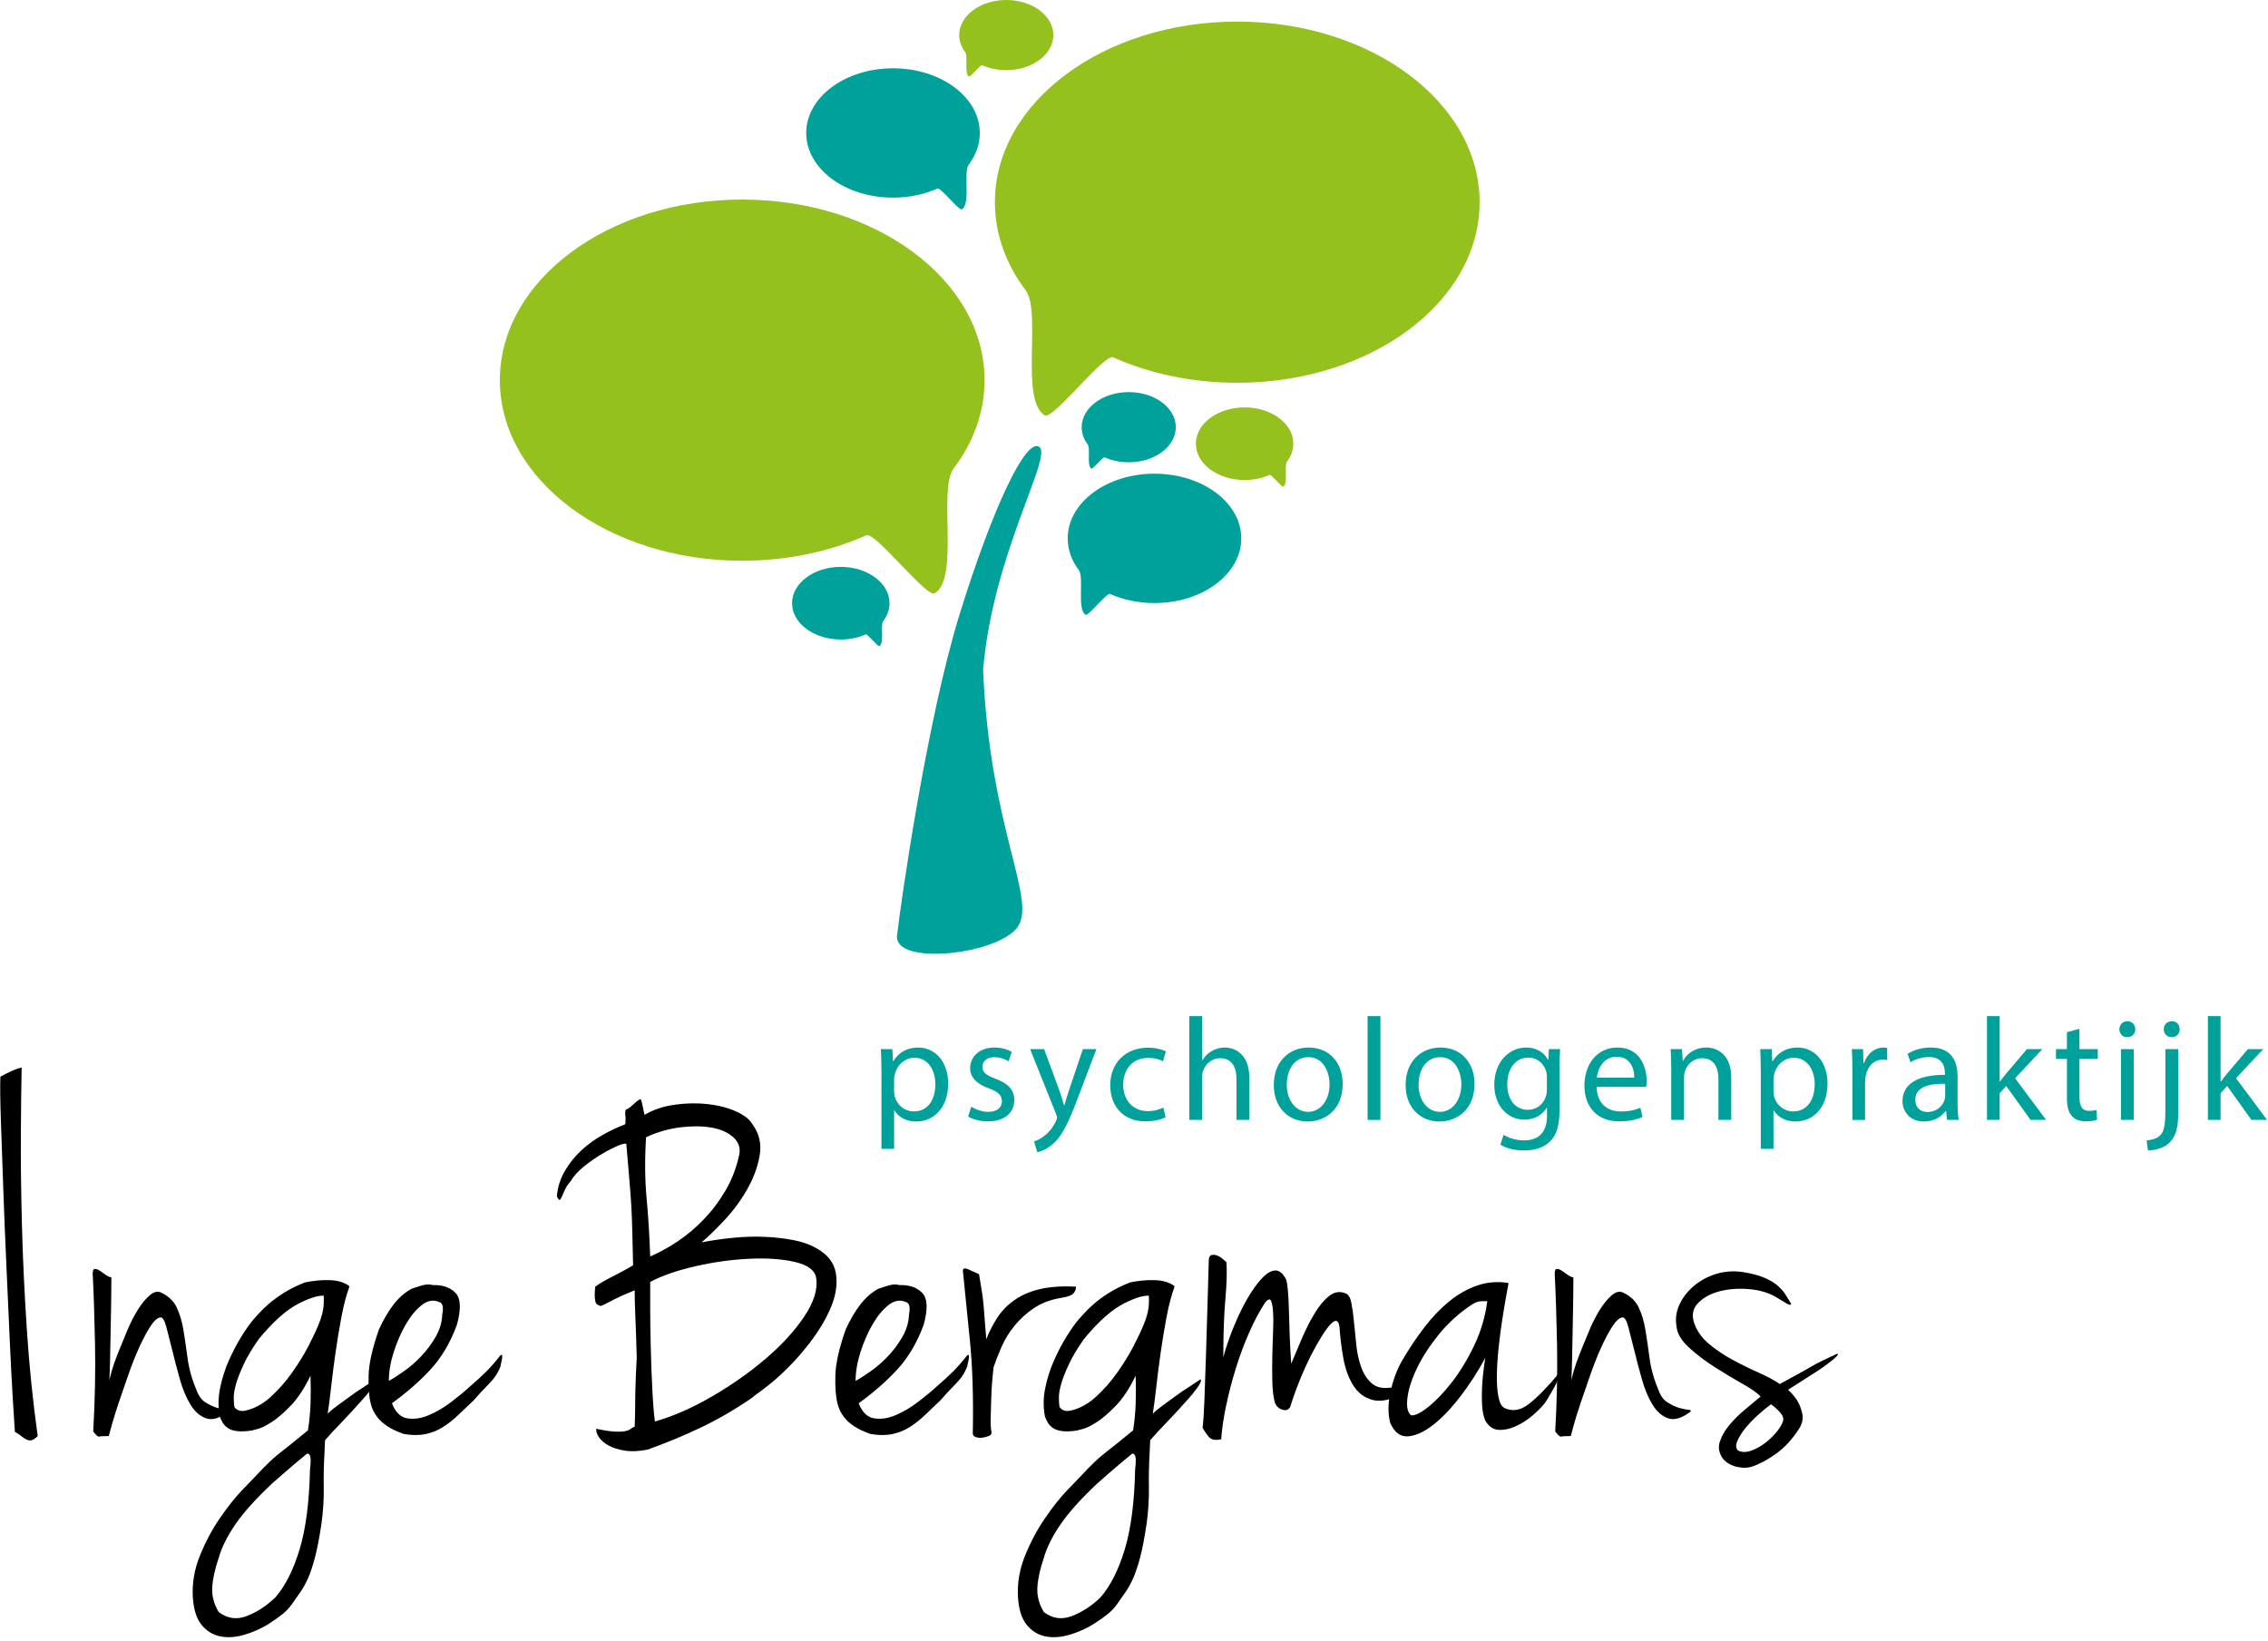 <?xml version="1.0" encoding="UTF-8" standalone="no"?><!DOCTYPE svg PUBLIC "-//W3C//DTD SVG 1.1//EN" "http://www.w3.org/Graphics/SVG/1.1/DTD/svg11.dtd"><svg width="100%" height="100%" viewBox="0 0 1584 1146" version="1.1" xmlns="http://www.w3.org/2000/svg" xmlns:xlink="http://www.w3.org/1999/xlink" xml:space="preserve" xmlns:serif="http://www.serif.com/" style="fill-rule:evenodd;clip-rule:evenodd;stroke-linejoin:round;stroke-miterlimit:2;"><g id="logo_inge_bergmans"><path d="M624.464,762.097c0,1.323 0.196,2.557 0.41,3.675c1.621,6.233 7.019,10.517 13.423,10.517c9.468,-0 14.954,-7.763 14.954,-19.093c0,-9.908 -5.193,-18.386 -14.652,-18.386c-6.101,0 -11.792,4.391 -13.538,11.134c-0.294,1.127 -0.597,2.45 -0.597,3.675l0,8.478Zm-8.853,-13.173c-0,-6.331 -0.196,-11.437 -0.401,-16.141l8.034,0l0.41,8.478l0.196,-0c3.669,-6.019 9.459,-9.596 17.502,-9.596c11.899,0 20.85,10.105 20.85,25.12c0,17.769 -10.786,26.559 -22.382,26.559c-6.511,0 -12.203,-2.861 -15.16,-7.771l-0.196,0l0,26.872l-8.853,0l-0,-53.521Z" style="fill:#00a19a;fill-rule:nonzero;"/><path d="M678.365,773.026c2.645,1.735 7.33,3.577 11.801,3.577c6.511,0 9.566,-3.273 9.566,-7.359c0,-4.284 -2.538,-6.636 -9.165,-9.086c-8.844,-3.166 -13.013,-8.066 -13.013,-14.004c0,-7.95 6.404,-14.496 16.994,-14.496c4.979,0 9.352,1.431 12.105,3.068l-2.254,6.537c-1.924,-1.226 -5.477,-2.853 -10.056,-2.853c-5.299,-0 -8.238,3.058 -8.238,6.734c-0,4.086 2.939,5.928 9.361,8.379c8.532,3.264 12.915,7.556 12.915,14.907c-0,8.683 -6.716,14.809 -18.411,14.809c-5.388,-0 -10.376,-1.324 -13.832,-3.372l2.227,-6.841Z" style="fill:#00a19a;fill-rule:nonzero;"/><path d="M729.223,732.786l10.778,29.206c1.122,3.282 2.342,7.163 3.162,10.114l0.195,0c0.918,-2.951 1.933,-6.743 3.153,-10.311l9.78,-29.009l9.45,-0l-13.431,35.233c-6.395,16.964 -10.777,25.639 -16.879,30.95c-4.373,3.882 -8.755,5.411 -10.991,5.822l-2.235,-7.556c2.235,-0.716 5.184,-2.147 7.829,-4.391c2.449,-1.941 5.504,-5.41 7.526,-10.007c0.41,-0.921 0.713,-1.636 0.713,-2.146c-0,-0.519 -0.205,-1.225 -0.606,-2.352l-18.205,-45.553l9.761,-0Z" style="fill:#00a19a;fill-rule:nonzero;"/><path d="M814.061,780.379c-2.342,1.225 -7.517,2.861 -14.143,2.861c-14.848,0 -24.521,-10.114 -24.521,-25.226c0,-15.221 10.377,-26.247 26.462,-26.247c5.282,0 9.967,1.315 12.407,2.549l-2.039,6.948c-2.138,-1.225 -5.487,-2.343 -10.368,-2.343c-11.294,0 -17.395,8.371 -17.395,18.681c0,11.438 7.322,18.484 17.083,18.484c5.086,0 8.453,-1.323 10.991,-2.45l1.523,6.743Z" style="fill:#00a19a;fill-rule:nonzero;"/><path d="M830.641,709.702l8.951,-0l-0,30.842l0.205,0c1.425,-2.557 3.66,-4.802 6.404,-6.331c2.645,-1.529 5.798,-2.557 9.156,-2.557c6.609,-0 17.19,4.086 17.19,21.149l0,29.412l-8.951,-0l-0,-28.402c-0,-7.95 -2.948,-14.701 -11.392,-14.701c-5.798,-0 -10.376,4.086 -12.006,8.996c-0.508,1.225 -0.606,2.557 -0.606,4.292l-0,29.815l-8.951,-0l-0,-72.515Z" style="fill:#00a19a;fill-rule:nonzero;"/><path d="M898.683,757.604c0,10.829 6.208,18.994 14.955,18.994c8.541,-0 14.945,-8.066 14.945,-19.2c0,-8.37 -4.168,-18.994 -14.732,-18.994c-10.59,0 -15.168,9.801 -15.168,19.2m39.065,-0.51c0,18.279 -12.621,26.247 -24.52,26.247c-13.325,-0 -23.594,-9.801 -23.594,-25.433c-0,-16.552 10.777,-26.246 24.404,-26.246c14.144,-0 23.71,10.319 23.71,25.432" style="fill:#00a19a;fill-rule:nonzero;"/><rect x="955.146" y="709.708" width="8.951" height="72.515" style="fill:#00a19a;"/><path d="M990.737,757.604c-0,10.829 6.208,18.994 14.954,18.994c8.542,-0 14.946,-8.066 14.946,-19.2c-0,-8.37 -4.169,-18.994 -14.732,-18.994c-10.59,0 -15.168,9.801 -15.168,19.2m39.065,-0.51c-0,18.279 -12.621,26.247 -24.521,26.247c-13.324,-0 -23.594,-9.801 -23.594,-25.433c0,-16.552 10.778,-26.246 24.405,-26.246c14.144,-0 23.71,10.319 23.71,25.432" style="fill:#00a19a;fill-rule:nonzero;"/><path d="M1080.35,752.291c0,-1.529 -0.115,-2.861 -0.516,-4.086c-1.621,-5.205 -5.994,-9.497 -12.505,-9.497c-8.551,-0 -14.652,7.252 -14.652,18.689c-0,9.703 4.881,17.769 14.545,17.769c5.495,0 10.483,-3.469 12.416,-9.184c0.508,-1.529 0.712,-3.264 0.712,-4.793l0,-8.898Zm9.255,-19.503c-0.205,3.577 -0.41,7.556 -0.41,13.583l-0,28.706c-0,11.33 -2.236,18.278 -7.019,22.571c-4.774,4.489 -11.694,5.92 -17.893,5.92c-5.915,-0 -12.425,-1.431 -16.389,-4.087l2.236,-6.841c3.26,2.039 8.354,3.881 14.455,3.881c9.148,0 15.863,-4.802 15.863,-17.259l0,-5.518l-0.213,0c-2.744,4.597 -8.034,8.272 -15.65,8.272c-12.211,0 -20.966,-10.418 -20.966,-24.109c-0,-16.749 10.884,-26.246 22.187,-26.246c8.541,-0 13.208,4.498 15.355,8.576l0.196,-0l0.41,-7.449l7.838,-0Z" style="fill:#00a19a;fill-rule:nonzero;"/><path d="M1141.38,752.699c0.098,-5.714 -2.342,-14.603 -12.407,-14.603c-9.058,-0 -13.022,8.37 -13.734,14.603l26.141,0Zm-26.239,6.43c0.196,12.153 7.927,17.169 16.878,17.169c6.413,0 10.287,-1.135 13.628,-2.548l1.532,6.421c-3.154,1.439 -8.542,3.076 -16.38,3.076c-15.151,-0 -24.218,-10.016 -24.218,-24.932c0,-14.907 8.756,-26.658 23.105,-26.658c16.076,0 20.352,14.201 20.352,23.287c-0,1.842 -0.214,3.273 -0.321,4.185l-34.576,-0Z" style="fill:#00a19a;fill-rule:nonzero;"/><path d="M1167.21,746.163c0,-5.106 -0.116,-9.291 -0.409,-13.378l7.927,-0l0.516,8.173l0.205,0c2.44,-4.703 8.141,-9.3 16.273,-9.3c6.813,0 17.395,4.087 17.395,21.042l-0,29.519l-8.952,0l0,-28.5c0,-7.967 -2.948,-14.603 -11.391,-14.603c-5.897,0 -10.475,4.185 -12.007,9.193c-0.401,1.118 -0.605,2.656 -0.605,4.185l-0,29.725l-8.952,0l0,-36.056Z" style="fill:#00a19a;fill-rule:nonzero;"/><path d="M1238.62,762.097c-0,1.323 0.195,2.557 0.409,3.675c1.621,6.233 7.019,10.517 13.423,10.517c9.468,-0 14.954,-7.763 14.954,-19.093c0,-9.908 -5.192,-18.386 -14.651,-18.386c-6.102,0 -11.793,4.391 -13.539,11.134c-0.294,1.127 -0.596,2.45 -0.596,3.675l-0,8.478Zm-8.854,-13.173c0,-6.331 -0.196,-11.437 -0.401,-16.141l8.034,0l0.41,8.478l0.196,-0c3.67,-6.019 9.459,-9.596 17.502,-9.596c11.899,0 20.851,10.105 20.851,25.12c-0,17.769 -10.786,26.559 -22.383,26.559c-6.511,0 -12.202,-2.861 -15.16,-7.771l-0.195,0l-0,26.872l-8.854,0l0,-53.521Z" style="fill:#00a19a;fill-rule:nonzero;"/><path d="M1293.74,748.207c0,-5.821 -0.116,-10.82 -0.41,-15.417l7.838,0l0.303,9.694l0.401,0c2.245,-6.635 7.633,-10.82 13.636,-10.82c1.016,-0 1.728,0.098 2.539,0.304l-0,8.477c-0.918,-0.206 -1.826,-0.304 -3.046,-0.304c-6.306,0 -10.786,4.802 -12.007,11.536c-0.205,1.225 -0.409,2.656 -0.409,4.185l-0,26.363l-8.845,-0l0,-34.018Z" style="fill:#00a19a;fill-rule:nonzero;"/><path d="M1358.54,756.992c-9.762,-0.205 -20.851,1.53 -20.851,11.134c-0,5.821 3.865,8.576 8.443,8.576c6.413,-0 10.475,-4.087 11.9,-8.272c0.312,-0.921 0.508,-1.941 0.508,-2.862l-0,-8.576Zm1.327,25.227l-0.722,-6.233l-0.303,0c-2.743,3.881 -8.033,7.351 -15.052,7.351c-9.967,0 -15.053,-7.047 -15.053,-14.192c0,-11.947 10.573,-18.484 29.607,-18.386l-0,-1.019c-0,-4.087 -1.131,-11.437 -11.187,-11.437c-4.587,-0 -9.37,1.43 -12.826,3.675l-2.031,-5.92c4.062,-2.665 9.967,-4.4 16.166,-4.4c15.053,0 18.731,10.32 18.731,20.228l0,18.484c0,4.293 0.187,8.478 0.802,11.849l-8.132,0Z" style="fill:#00a19a;fill-rule:nonzero;"/><path d="M1396.58,755.46l0.196,-0c1.22,-1.735 2.957,-3.881 4.382,-5.616l14.438,-17.054l10.795,0l-19.034,20.318l21.671,29.108l-10.884,-0l-16.986,-23.689l-4.578,5.106l0,18.583l-8.853,-0l-0,-72.515l8.853,-0l0,45.759Z" style="fill:#00a19a;fill-rule:nonzero;"/><path d="M1452.31,718.587l0,14.201l12.826,-0l0,6.841l-12.826,-0l0,26.657c0,6.135 1.728,9.605 6.725,9.605c2.325,-0 4.053,-0.304 5.175,-0.617l0.41,6.742c-1.719,0.716 -4.472,1.225 -7.927,1.225c-4.178,0 -7.536,-1.323 -9.673,-3.782c-2.539,-2.656 -3.456,-7.038 -3.456,-12.86l0,-26.97l-7.633,-0l-0,-6.841l7.633,-0l0,-11.849l8.746,-2.352Z" style="fill:#00a19a;fill-rule:nonzero;"/><path d="M1481.31,732.78l8.951,-0l0,49.434l-8.951,-0l0,-49.434Zm9.967,-13.888c0.107,3.067 -2.129,5.517 -5.692,5.517c-3.153,0 -5.388,-2.45 -5.388,-5.517c-0,-3.166 2.333,-5.616 5.593,-5.616c3.358,-0 5.487,2.45 5.487,5.616" style="fill:#00a19a;fill-rule:nonzero;"/><path d="M1522.3,718.895c0.098,2.96 -2.031,5.518 -5.594,5.518c-3.357,0 -5.495,-2.558 -5.495,-5.518c-0,-3.165 2.342,-5.615 5.7,-5.615c3.26,-0 5.389,2.45 5.389,5.615m-23.087,77.622c4.053,-0.304 7.625,-1.431 9.762,-3.774c2.441,-2.862 3.358,-6.743 3.358,-18.592l0,-41.368l8.951,0l0,44.847c0,9.595 -1.531,15.828 -5.905,20.317c-3.963,3.989 -10.474,5.616 -15.257,5.616l-0.909,-7.046Z" style="fill:#00a19a;fill-rule:nonzero;"/><path d="M1550.88,755.46l0.205,-0c1.22,-1.735 2.948,-3.881 4.373,-5.616l14.456,-17.054l10.777,0l-19.034,20.318l21.679,29.108l-10.884,-0l-16.994,-23.689l-4.578,5.106l-0,18.583l-8.853,-0l-0,-72.515l8.853,-0l-0,45.759Z" style="fill:#00a19a;fill-rule:nonzero;"/><path d="M687.639,265.52c0,22.418 -7.855,43.469 -21.608,61.712c-11.008,14.603 4.294,76.941 -13.288,87.216c-5.576,3.246 -41.542,-43.29 -47.643,-40.572c-25.366,11.294 -55.026,17.787 -86.725,17.787c-93.486,-0 -169.265,-56.472 -169.265,-126.143c-0,-69.663 75.779,-126.144 169.265,-126.144c93.476,0 169.264,56.481 169.264,126.144" style="fill:#95c11f;fill-rule:nonzero;"/><path d="M694.843,141.218c0,22.418 7.847,43.469 21.599,61.712c11.018,14.603 -4.293,76.941 13.298,87.216c5.576,3.246 41.541,-43.29 47.642,-40.572c25.367,11.295 55.027,17.787 86.726,17.787c93.486,-0 169.265,-56.472 169.265,-126.143c-0,-69.663 -75.779,-126.144 -169.265,-126.144c-93.477,0 -169.265,56.481 -169.265,126.144" style="fill:#95c11f;fill-rule:nonzero;"/><path d="M745.701,376.037c-0,8.03 2.814,15.568 7.74,22.097c3.937,5.24 -1.541,27.551 4.765,31.227c1.986,1.171 14.866,-15.498 17.048,-14.523c9.094,4.042 19.71,6.376 31.058,6.376c33.48,0 60.619,-20.228 60.619,-45.177c0,-24.941 -27.139,-45.178 -60.619,-45.178c-33.472,-0 -60.611,20.237 -60.611,45.178" style="fill:#00a19a;fill-rule:nonzero;"/><path d="M669.925,24.503c-0,4.355 1.523,8.441 4.195,11.982c2.137,2.835 -0.829,14.952 2.583,16.938c1.077,0.635 8.06,-8.406 9.254,-7.87c4.925,2.191 10.679,3.452 16.843,3.452c18.161,0 32.866,-10.972 32.866,-24.502c-0,-13.539 -14.705,-24.503 -32.866,-24.503c-18.152,0 -32.875,10.964 -32.875,24.503" style="fill:#95c11f;fill-rule:nonzero;"/><path d="M755.457,298.381c0,4.355 1.524,8.441 4.196,11.983c2.137,2.834 -0.829,14.951 2.583,16.937c1.077,0.635 8.06,-8.406 9.254,-7.87c4.925,2.191 10.679,3.452 16.842,3.452c18.161,0 32.867,-10.972 32.867,-24.502c-0,-13.539 -14.706,-24.503 -32.867,-24.503c-18.152,0 -32.875,10.964 -32.875,24.503" style="fill:#00a19a;fill-rule:nonzero;"/><path d="M684.306,92.876c-0,8.031 -2.815,15.569 -7.74,22.097c-3.937,5.24 1.54,27.552 -4.766,31.227c-1.986,1.172 -14.865,-15.497 -17.047,-14.522c-9.094,4.042 -19.711,6.376 -31.058,6.376c-33.49,-0 -60.62,-20.228 -60.62,-45.178c0,-24.95 27.13,-45.177 60.62,-45.177c33.472,-0 60.611,20.227 60.611,45.177" style="fill:#00a19a;fill-rule:nonzero;"/><path d="M621.244,421.313c-0,4.507 -1.586,8.736 -4.347,12.403c-2.209,2.942 0.864,15.479 -2.672,17.536c-1.122,0.653 -8.354,-8.701 -9.575,-8.155c-5.103,2.271 -11.062,3.577 -17.439,3.577c-18.794,-0 -34.024,-11.349 -34.024,-25.361c-0,-14.004 15.23,-25.361 34.024,-25.361c18.793,-0 34.033,11.357 34.033,25.361" style="fill:#00a19a;fill-rule:nonzero;"/><path d="M903.273,309.906c-0,4.507 -1.577,8.737 -4.347,12.403c-2.209,2.942 0.873,15.48 -2.672,17.536c-1.122,0.653 -8.354,-8.71 -9.575,-8.155c-5.103,2.271 -11.062,3.577 -17.439,3.577c-18.793,-0 -34.024,-11.348 -34.024,-25.361c0,-14.013 15.231,-25.361 34.024,-25.361c18.793,-0 34.033,11.348 34.033,25.361" style="fill:#95c11f;fill-rule:nonzero;"/><path d="M725.917,312.212c9.245,6.966 -32.367,74.268 -39.297,155.51c4.623,113.722 39.297,162.468 23.114,181.033c-16.184,18.564 -85.532,25.531 -83.226,4.641c2.316,-20.89 20.807,-150.86 43.929,-225.137c23.113,-74.268 46.235,-123.013 55.48,-116.047" style="fill:#00a19a;fill-rule:nonzero;"/><path d="M26.342,1003.05c-1.692,1.699 -3.144,2.665 -4.347,2.906c-1.211,0.242 -2.413,0.054 -3.616,-0.536c-1.211,-0.617 -2.485,-1.458 -3.803,-2.558c-1.336,-1.082 -2.717,-1.994 -4.177,-2.718c-0.241,-3.399 -0.722,-10.973 -1.443,-22.732c-0.722,-11.76 -1.452,-25.755 -2.173,-42.003c-0.722,-16.24 -1.506,-33.642 -2.343,-52.189c-0.855,-18.547 -1.585,-36.423 -2.173,-53.655c-0.615,-17.196 -1.158,-32.774 -1.639,-46.725c-0.481,-13.932 -0.606,-24.171 -0.365,-30.717c-0.481,0.241 -0.303,0.107 0.543,-0.376c0.846,-0.483 1.995,-1.091 3.438,-1.815c1.461,-0.724 3.144,-1.511 5.077,-2.37c1.933,-0.832 3.866,-1.511 5.798,-1.985c-0.24,11.151 -0.427,26.3 -0.543,45.455c-0.125,19.155 0.116,40.429 0.721,63.814c0.597,23.411 1.755,47.958 3.447,73.65c1.684,25.701 4.222,50.552 7.598,74.554" style="fill-rule:nonzero;"/><path d="M77.778,892.127c-0,6.788 -0.063,13.584 -0.187,20.362c-0.116,6.797 -0.241,13.343 -0.357,19.647c-0.124,6.305 -0.24,12.242 -0.365,17.823c-0.116,5.571 -0.303,10.534 -0.534,14.898c-0,-0.966 0.534,-3.327 1.63,-7.092c1.078,-3.747 2.583,-8.057 4.516,-12.904c1.932,-4.855 4.043,-9.997 6.341,-15.461c2.289,-5.446 4.765,-10.302 7.428,-14.541c2.655,-4.248 5.371,-7.583 8.15,-10.006c2.77,-2.424 5.371,-3.157 7.794,-2.182c5.308,2.423 9.04,5.946 11.222,10.543c2.173,4.623 3.741,9.89 4.712,15.828c0.962,5.938 1.924,12.546 2.903,19.808c0.953,7.288 3.136,14.925 6.52,22.919c1.443,3.64 3.554,6.314 6.333,7.995c2.77,1.708 5.424,2.924 7.972,3.649c2.529,0.715 4.587,1.144 6.154,1.269c1.568,0.117 2.111,0.546 1.63,1.27c-6.039,4.615 -11.222,6.18 -15.569,4.722c-4.355,-1.449 -8.034,-4.659 -11.053,-9.631c-3.029,-4.972 -5.496,-10.91 -7.429,-17.823c-1.941,-6.903 -3.687,-13.574 -5.246,-19.995c-1.576,-6.421 -2.975,-11.876 -4.168,-16.374c-1.211,-4.48 -2.539,-6.725 -3.981,-6.725c-2.183,0.242 -4.543,2.316 -7.072,6.189c-2.53,3.881 -5.131,8.727 -7.785,14.54c-2.654,5.822 -5.193,12.198 -7.606,19.101c-2.423,6.904 -4.65,13.396 -6.698,19.45c-2.058,6.063 -3.679,11.268 -4.899,15.641c-1.211,4.364 -1.933,7.029 -2.164,7.994c-3.625,0 -5.861,0.126 -6.707,0.367c-0.855,0.241 -2.227,-0.957 -4.16,-3.631c1.212,-21.336 1.63,-41.52 1.265,-60.558c-0.365,-19.039 -0.908,-35.583 -1.63,-49.631c0,-2.191 0.535,-3.282 1.63,-3.282c1.087,-0 2.289,0.492 3.625,1.448c1.318,0.984 2.708,1.95 4.16,2.916c1.451,0.965 2.663,1.457 3.625,1.457" style="fill-rule:nonzero;"/><path d="M216.508,1026.32c0.722,-5.58 0.588,-8.97 -0.356,-10.186c-0.499,-0.724 -1.087,-0.966 -1.817,-0.724c-6.52,5.33 -11.837,9.828 -15.943,13.458c-4.106,3.631 -6.876,6.054 -8.319,7.271c-11.597,10.91 -20.236,20.55 -25.901,28.911c-5.683,8.37 -9.486,16.052 -11.419,23.089c-2.654,7.763 -4.159,14.604 -4.524,20.559c-0.357,5.938 1.14,11.688 4.524,17.268c6.039,4.606 12.621,5.518 19.738,2.728c7.134,-2.781 13.716,-7.083 19.746,-12.904c7.01,-8.013 12.675,-19.227 17.03,-33.642c4.346,-14.433 6.751,-33.043 7.241,-55.828m45.648,-62.911c0.463,0.483 0.4,1.333 -0.188,2.549c-0.605,1.216 -1.442,2.53 -2.538,3.997c-1.087,1.449 -2.173,2.844 -3.26,4.176c-1.086,1.333 -1.87,2.254 -2.351,2.737c-5.799,6.546 -10.991,12.179 -15.569,16.901c-4.596,4.74 -8.346,8.79 -11.241,12.189c0,0.232 -0.062,1.627 -0.178,4.176c-0.125,2.548 -0.178,3.952 -0.178,4.185c-0.49,8.245 -0.677,16.553 -0.543,24.914c0.116,8.37 -0.428,16.785 -1.639,25.271c-1.443,9.694 -2.948,17.519 -4.525,23.465c-1.567,5.929 -3.206,10.785 -4.881,14.541c-1.701,3.756 -3.447,6.913 -5.264,9.461c-1.808,2.54 -3.794,5.384 -5.967,8.549c-1.933,2.656 -4.106,4.963 -6.52,6.904c-2.423,1.94 -5.682,4.239 -9.789,6.912c-5.548,3.39 -11.338,5.929 -17.377,7.637c-6.038,1.699 -11.596,1.995 -16.664,0.904c-5.068,-1.082 -9.361,-3.81 -12.862,-8.174c-3.5,-4.373 -5.495,-10.919 -5.976,-19.638c-0.481,-9.702 1.211,-19.28 5.068,-28.732c3.865,-9.461 8.452,-18.064 13.77,-25.817c5.308,-7.762 10.501,-14.308 15.569,-19.647c5.077,-5.338 8.568,-8.969 10.51,-10.91c3.135,-3.398 5.967,-6.304 8.515,-8.728c2.529,-2.432 5.121,-4.676 7.793,-6.724c2.654,-2.066 5.478,-4.311 8.506,-6.734c3.011,-2.423 6.564,-5.321 10.688,-8.728c0.953,-5.813 1.559,-11.938 1.799,-18.368c0.232,-6.412 0.232,-13.02 0,-19.816c-4.346,8.978 -8.995,16.007 -13.939,21.095c-4.961,5.097 -9.414,8.907 -13.395,11.455c-4,2.54 -7.251,4.123 -9.789,4.722c-2.53,0.617 -3.554,0.912 -3.082,0.912c-4.596,0.733 -8.274,0.912 -11.044,0.546c-2.788,-0.358 -4.952,-1.082 -6.52,-2.182c-1.577,-1.082 -2.788,-2.361 -3.625,-3.819c-0.846,-1.457 -1.505,-2.915 -1.986,-4.364c-1.212,-6.295 -1.149,-12.779 0.169,-19.45c1.336,-6.671 3.331,-13.029 5.985,-19.092c2.655,-6.063 5.549,-11.643 8.693,-16.732c3.136,-5.097 6.03,-9.21 8.693,-12.367c0.481,-0.483 1.63,-1.762 3.447,-3.81c1.808,-2.065 4.16,-4.372 7.054,-6.921c2.904,-2.54 6.458,-5.142 10.68,-7.816c4.239,-2.665 9.12,-5.088 14.678,-7.279c5.558,-1.207 11.223,-1.753 17.021,-1.637c5.798,0.126 10.51,1.53 14.135,4.195c-1.933,0.724 -4.89,1.627 -8.871,2.727c-3.981,1.082 -6.582,1.878 -7.794,2.352l0,0.733c0,0.733 0.241,1.091 0.731,1.091c-4.106,-0.966 -10.519,0.724 -19.194,5.088c-8.702,4.373 -18.117,12.726 -28.262,25.093c-4.587,6.546 -8.087,12.43 -10.501,17.644c-2.413,5.213 -4.177,9.684 -5.255,13.458c-1.086,3.765 -1.639,6.975 -1.639,9.64c0,2.665 0.134,4.722 0.375,6.18c0.24,0.965 1.077,1.815 2.529,2.539c1.452,0.734 3.26,0.85 5.442,0.367c6.262,-1.458 12.131,-4.668 17.555,-9.64c5.434,-4.963 10.386,-10.597 14.848,-16.91c4.48,-6.305 8.283,-12.493 11.427,-18.538c3.127,-6.072 5.425,-10.919 6.877,-14.559c2.413,-5.571 3.669,-10.722 3.803,-15.461c0.116,-4.713 -0.072,-7.083 -0.552,-7.083l1.451,0c0.241,0 0.303,0.063 0.178,0.179c-0.115,0.125 -0.899,0.304 -2.351,0.546c0.481,-0.483 0.962,-0.778 1.452,-0.913c0.472,-0.116 0.962,-0.295 1.443,-0.536c-0.25,-0.242 -0.178,-0.546 0.178,-0.912c0.374,-0.358 0.784,-0.555 1.274,-0.555c-0,-0.474 0.605,-0.957 1.808,-1.448l2.182,-0.725l1.078,-0.724c0.961,-0.492 1.576,-0.85 1.817,-1.091c0.24,-0.242 0.543,-0.367 0.899,-0.367c0.365,0 1.033,0.179 2.004,0.537c0.953,0.366 2.654,0.921 5.068,1.645c-2.173,5.822 -4.052,12.913 -5.611,21.274c-1.577,8.362 -2.966,16.795 -4.177,25.272c-1.212,8.504 -2.227,16.553 -3.064,24.19c-0.864,7.628 -1.639,13.637 -2.361,18.001c1.924,-1.941 4.774,-4.23 8.506,-6.913c3.741,-2.665 7.437,-5.329 11.054,-7.994c4.346,-2.907 8.933,-5.947 13.77,-9.095" style="fill-rule:nonzero;"/><path d="M271.566,964.495c3.136,-1.699 6.814,-4.06 11.045,-7.092c4.222,-3.031 8.203,-6.546 11.953,-10.534c3.741,-4.015 7.001,-8.433 9.779,-13.28c2.779,-4.855 4.294,-9.944 4.525,-15.282c0.73,-3.631 0.606,-6.18 -0.365,-7.637c-0.49,-0.725 -0.953,-1.091 -1.434,-1.091c-4.106,-1.941 -8.221,-1.333 -12.318,1.824c-4.106,3.157 -7.856,7.637 -11.232,13.449c-3.384,5.822 -6.217,12.314 -8.515,19.459c-2.289,7.154 -3.438,13.879 -3.438,20.184m15.944,-64.378c0.721,-0.232 2.761,-0.894 6.154,-1.985c3.376,-1.1 6.164,-1.279 8.328,-0.554c7.01,-0.233 12.372,1.583 16.112,5.455c3.75,3.881 4.053,11.392 0.918,22.553c-4.596,12.367 -10.688,22.669 -18.304,30.914c-7.597,8.236 -16.602,16.114 -26.978,23.635c2.413,6.305 6.039,9.819 10.866,10.543c4.836,0.725 9.895,-0.053 15.222,-2.369c5.308,-2.29 10.492,-5.384 15.56,-9.265c5.077,-3.881 9.174,-7.279 12.318,-10.185c5.077,-4.364 9.112,-8.049 12.14,-11.098c3.01,-3.023 6.217,-6.716 9.601,-11.08c0.722,-0.492 1.141,-0.429 1.265,0.188c0.116,0.599 0.054,1.511 -0.187,2.727c-0.24,1.208 -0.605,2.898 -1.078,5.08c-0.721,1.699 -1.442,3.219 -2.173,4.543c-0.739,1.341 -1.763,2.79 -3.082,4.364c-1.336,1.582 -3.081,3.46 -5.255,5.642c-2.173,2.173 -4.827,5.089 -7.971,8.719c-3.625,3.398 -7.126,6.734 -10.501,9.998c-3.385,3.282 -6.948,6.143 -10.68,8.558c-3.749,2.432 -7.864,4.131 -12.318,5.097c-4.48,0.975 -9.601,0.975 -15.399,0c-4.837,-1.699 -8.702,-3.523 -11.579,-5.464c-2.913,-1.94 -5.148,-3.934 -6.716,-6c-1.577,-2.057 -2.708,-3.935 -3.438,-5.643c-0.721,-1.681 -1.211,-3.148 -1.443,-4.355c-1.211,-4.856 -1.692,-11.402 -1.443,-19.638c0.232,-8.236 2.645,-18.913 7.241,-32.005c3.127,-6.778 6.511,-12.546 10.136,-17.268c3.616,-4.739 7.847,-8.433 12.684,-11.107" style="fill-rule:nonzero;"/><path d="M457.379,992.863c12.799,-3.64 26.079,-9.461 39.849,-17.465c13.761,-7.994 26.248,-16.776 37.48,-26.362c11.231,-9.578 20.227,-19.397 26.987,-29.457c6.77,-10.06 9.54,-19.092 8.337,-27.096c-0.971,-5.33 -5.985,-9.023 -15.034,-11.089c-9.059,-2.056 -19.738,-2.79 -32.056,-2.173c-12.318,0.6 -24.814,2.361 -37.489,5.259c-12.674,2.915 -23.131,6.546 -31.343,10.918l0,17.635c0,8.37 0.125,17.527 0.374,27.463c0.232,9.953 0.597,19.763 1.087,29.456c0.472,9.703 1.087,17.331 1.808,22.911m-6.154,-198.569c-0.98,15.274 -0.856,29.466 0.356,42.549c1.211,13.092 2.048,26.675 2.529,40.733c6.28,-2.665 12.692,-6.188 19.212,-10.543c6.52,-4.355 12.675,-9.578 18.473,-15.641c5.789,-6.063 10.857,-12.85 15.204,-20.371c4.355,-7.503 7.49,-15.873 9.423,-25.092c0.722,-4.597 -0.792,-8.541 -4.524,-11.805c-3.75,-3.281 -8.765,-5.463 -15.035,-6.545c-6.279,-1.1 -13.476,-1.154 -21.555,-0.197c-8.096,0.983 -16.121,3.273 -24.083,6.912m118.807,77.46c7.963,4.373 12.55,10.258 13.761,17.644c1.212,7.396 0.054,15.274 -3.438,23.635c-3.509,8.37 -8.639,16.91 -15.4,25.638c-6.769,8.737 -14.126,16.607 -22.097,23.635c-0.962,0.975 -2.298,2.129 -3.982,3.461c-1.683,1.342 -3.393,2.665 -5.059,4.006c-1.701,1.324 -3.331,2.549 -4.907,3.631c-1.568,1.082 -2.717,1.994 -3.438,2.728c-11.597,8.003 -23.301,14.853 -35.138,20.549c-11.828,5.697 -24.502,10.973 -38.032,15.82c-6.03,1.207 -11.347,1.448 -15.934,0.724c-4.596,-0.724 -8.399,-1.94 -11.41,-3.631c-3.019,-1.699 -5.255,-3.639 -6.698,-5.821c-1.46,-2.182 -2.057,-4.123 -1.817,-5.822c5.799,1.225 10.208,1.887 13.218,2.003c3.02,0.126 5.38,0 7.081,-0.357c1.675,-0.367 2.886,-0.85 3.616,-1.467c0.722,-0.599 1.684,-1.144 2.904,-1.627c0.231,-5.581 0.356,-10.544 0.356,-14.917c0,-4.363 0.054,-8.361 0.178,-12c0.116,-3.631 0.241,-7.145 0.357,-10.553c0.124,-3.389 0.311,-6.903 0.552,-10.534c-0.241,-10.185 -0.552,-19.28 -0.909,-27.283c-0.365,-8.004 -0.534,-14.666 -0.534,-19.996c-6.52,2.665 -11.303,4.793 -14.322,6.358c-3.02,1.583 -5.246,2.728 -6.698,3.47c-1.443,0.715 -2.361,1.082 -2.717,1.082c-0.365,-0 -1.033,-0.242 -1.995,-0.724c-0.971,-0.492 -1.567,-1.404 -1.808,-2.728c-0.24,-1.341 -0.365,-2.736 -0.365,-4.194c-0,-1.681 0.125,-3.631 0.365,-5.813c1.692,-1.207 3.26,-2.244 4.712,-3.094c1.443,-0.849 3.073,-1.752 4.89,-2.718c1.808,-0.975 4.043,-2.129 6.697,-3.461c2.655,-1.332 6.03,-3.21 10.136,-5.643c-0.24,-8.486 -0.418,-16.007 -0.534,-22.544c-0.134,-6.546 -0.365,-12.913 -0.721,-19.092c-0.366,-6.179 -0.856,-12.672 -1.452,-19.459c-0.615,-6.778 -1.265,-14.541 -1.986,-23.277c-0,-0.957 -1.702,-0.778 -5.077,0.554c-3.385,1.333 -7.242,3.264 -11.588,5.813c-4.356,2.548 -8.649,5.517 -12.862,8.915c-4.239,3.399 -7.303,6.788 -9.236,10.177c-1.933,2.191 -3.313,4.239 -4.168,6.179c-0.846,1.941 -1.568,3.586 -2.165,4.919c-0.614,1.332 -1.095,2.056 -1.46,2.182c-0.365,0.125 -1.025,-0.662 -1.987,-2.37c0.481,-6.305 2.298,-12.171 5.434,-17.635c3.135,-5.455 7,-10.302 11.596,-14.558c4.578,-4.23 9.593,-7.861 15.026,-10.892c5.424,-3.041 10.688,-5.518 15.765,-7.458c0.232,-2.665 0.232,-4.74 0,-6.18c-0.249,-1.457 -0.134,-2.79 0.356,-4.006c1.203,-0.241 3.02,-1.511 5.433,-3.827c2.405,-2.289 4.098,-3.452 5.06,-3.452c0.48,1.458 0.846,2.862 1.095,4.185c0.241,1.341 0.481,2.495 0.73,3.461c0.232,1.216 0.472,2.298 0.722,3.273c6.279,-3.64 13.396,-6.01 21.358,-7.092c7.981,-1.1 15.641,-1.216 23.007,-0.375c7.374,0.858 13.894,2.548 19.568,5.097c5.665,2.549 9.468,5.527 11.401,8.916c4.836,6.546 6.519,13.879 5.076,21.998c-1.451,8.129 -4.408,16.052 -8.88,23.814c-4.462,7.762 -9.77,14.925 -15.943,21.471c-6.154,6.546 -11.409,11.634 -15.756,15.256c7.491,-1.448 15.097,-2.539 22.828,-3.264c7.731,-0.724 15.151,-0.912 22.276,-0.545c7.117,0.357 13.699,1.144 19.738,2.361c6.029,1.216 11.106,3.031 15.221,5.454" style="fill-rule:nonzero;"/><path d="M597.554,964.495c3.135,-1.699 6.814,-4.06 11.045,-7.092c4.221,-3.031 8.203,-6.546 11.953,-10.534c3.74,-4.015 7,-8.433 9.779,-13.28c2.779,-4.855 4.293,-9.944 4.525,-15.282c0.73,-3.631 0.606,-6.18 -0.365,-7.637c-0.49,-0.725 -0.953,-1.091 -1.443,-1.091c-4.097,-1.941 -8.212,-1.333 -12.309,1.824c-4.106,3.157 -7.856,7.637 -11.232,13.449c-3.384,5.822 -6.217,12.314 -8.515,19.459c-2.289,7.154 -3.438,13.879 -3.438,20.184m15.943,-64.378c0.722,-0.232 2.762,-0.894 6.155,-1.985c3.376,-1.1 6.163,-1.279 8.328,-0.554c7.009,-0.233 12.371,1.583 16.112,5.455c3.75,3.881 4.053,11.392 0.918,22.553c-4.596,12.367 -10.689,22.669 -18.304,30.914c-7.597,8.236 -16.602,16.114 -26.979,23.635c2.414,6.305 6.039,9.819 10.867,10.543c4.836,0.725 9.895,-0.053 15.221,-2.369c5.3,-2.29 10.493,-5.384 15.561,-9.265c5.077,-3.881 9.174,-7.279 12.318,-10.185c5.077,-4.364 9.111,-8.049 12.14,-11.098c3.01,-3.023 6.217,-6.716 9.601,-11.08c0.713,-0.492 1.14,-0.429 1.265,0.188c0.116,0.599 0.053,1.511 -0.187,2.727c-0.241,1.208 -0.606,2.898 -1.078,5.08c-0.721,1.699 -1.443,3.219 -2.182,4.543c-0.73,1.341 -1.755,2.79 -3.073,4.364c-1.336,1.582 -3.082,3.46 -5.255,5.642c-2.173,2.173 -4.827,5.089 -7.971,8.719c-3.625,3.398 -7.126,6.734 -10.501,9.998c-3.385,3.282 -6.948,6.143 -10.68,8.558c-3.749,2.432 -7.864,4.131 -12.318,5.097c-4.48,0.975 -9.601,0.975 -15.4,0c-4.836,-1.699 -8.702,-3.523 -11.587,-5.464c-2.904,-1.94 -5.14,-3.934 -6.707,-6c-1.577,-2.057 -2.717,-3.935 -3.438,-5.643c-0.731,-1.681 -1.212,-3.148 -1.443,-4.355c-1.211,-4.856 -1.692,-11.402 -1.443,-19.638c0.232,-8.236 2.636,-18.913 7.241,-32.005c3.126,-6.778 6.511,-12.546 10.136,-17.268c3.616,-4.739 7.847,-8.433 12.683,-11.107" style="fill-rule:nonzero;"/><path d="M672.541,888.128c-0.241,-2.182 0.908,-2.727 3.438,-1.645c2.538,1.091 5.13,2.253 7.784,3.461c0.962,5.589 1.683,9.997 2.173,13.27c0.481,3.282 0.847,6.367 1.087,9.274c0.249,2.915 0.49,6.063 0.73,9.461c0.241,3.398 0.597,7.869 1.087,13.449c2.173,-5.58 4.819,-10.722 7.963,-15.452c3.144,-4.731 7.187,-8.791 12.14,-12.18c4.952,-3.398 10.857,-5.875 17.751,-7.458c6.885,-1.565 15.141,-2.119 24.805,-1.637c0,1.941 -0.668,3.577 -1.986,4.91c-1.336,1.341 -4.409,2.361 -9.236,3.085c-7.01,1.216 -13.102,3.586 -18.295,7.091c-5.193,3.524 -9.664,7.593 -13.405,12.189c-3.749,4.614 -6.76,9.524 -9.058,14.728c-2.289,5.223 -4.159,9.998 -5.611,14.362c-0.249,2.182 -0.543,5.276 -0.909,9.274c-0.356,4.006 -0.605,8.245 -0.721,12.734c-0.125,4.489 -0.249,8.844 -0.356,13.092c-0.134,4.238 0.053,7.583 0.534,9.997c0.241,1.216 -0.303,2.129 -1.63,2.728c-1.327,0.599 -2.832,1.028 -4.524,1.27c-1.684,0.241 -3.26,0.125 -4.712,-0.358c-1.452,-0.492 -2.173,-1.333 -2.173,-2.549c0.481,-24.976 -0.17,-46.483 -1.996,-64.547c-1.799,-18.064 -3.438,-34.241 -4.88,-48.549" style="fill-rule:nonzero;"/><path d="M792.795,1026.32c0.721,-5.58 0.588,-8.97 -0.365,-10.186c-0.49,-0.724 -1.078,-0.966 -1.809,-0.724c-6.519,5.33 -11.837,9.828 -15.943,13.458c-4.106,3.631 -6.876,6.054 -8.319,7.271c-11.596,10.91 -20.236,20.55 -25.901,28.911c-5.682,8.37 -9.485,16.052 -11.418,23.089c-2.654,7.763 -4.16,14.604 -4.525,20.559c-0.365,5.938 1.14,11.688 4.525,17.268c6.039,4.606 12.621,5.518 19.737,2.728c7.135,-2.781 13.717,-7.083 19.747,-12.904c7.009,-8.013 12.674,-19.227 17.03,-33.642c4.346,-14.433 6.751,-33.043 7.241,-55.828m45.638,-62.911c0.472,0.483 0.41,1.333 -0.178,2.549c-0.606,1.216 -1.443,2.53 -2.538,3.997c-1.087,1.449 -2.174,2.844 -3.26,4.176c-1.087,1.333 -1.871,2.254 -2.352,2.737c-5.798,6.546 -10.991,12.179 -15.569,16.901c-4.596,4.74 -8.345,8.79 -11.24,12.189c-0,0.232 -0.062,1.627 -0.178,4.176c-0.125,2.548 -0.178,3.952 -0.178,4.185c-0.49,8.245 -0.677,16.553 -0.544,24.914c0.116,8.37 -0.427,16.785 -1.639,25.271c-1.442,9.694 -2.948,17.519 -4.524,23.465c-1.568,5.929 -3.207,10.785 -4.881,14.541c-1.701,3.756 -3.447,6.913 -5.264,9.461c-1.808,2.54 -3.794,5.384 -5.968,8.549c-1.932,2.656 -4.106,4.963 -6.519,6.904c-2.423,1.94 -5.683,4.239 -9.789,6.912c-5.549,3.39 -11.347,5.929 -17.377,7.637c-6.048,1.699 -11.597,1.995 -16.665,0.904c-5.068,-1.082 -9.361,-3.81 -12.861,-8.174c-3.501,-4.373 -5.496,-10.919 -5.977,-19.638c-0.481,-9.702 1.212,-19.28 5.068,-28.732c3.866,-9.461 8.453,-18.064 13.77,-25.817c5.309,-7.762 10.501,-14.308 15.569,-19.647c5.077,-5.338 8.569,-8.969 10.51,-10.91c3.136,-3.398 5.968,-6.304 8.506,-8.728c2.539,-2.432 5.131,-4.676 7.803,-6.724c2.654,-2.066 5.477,-4.311 8.506,-6.734c3.01,-2.423 6.564,-5.321 10.688,-8.728c0.953,-5.813 1.559,-11.938 1.799,-18.368c0.232,-6.412 0.232,-13.02 0,-19.816c-4.347,8.978 -8.996,16.007 -13.939,21.095c-4.961,5.097 -9.415,8.907 -13.405,11.455c-3.99,2.54 -7.241,4.123 -9.78,4.722c-2.529,0.617 -3.562,0.912 -3.081,0.912c-4.596,0.733 -8.275,0.912 -11.045,0.546c-2.788,-0.358 -4.952,-1.082 -6.519,-2.182c-1.577,-1.082 -2.788,-2.361 -3.626,-3.819c-0.846,-1.457 -1.505,-2.915 -1.986,-4.364c-1.211,-6.295 -1.149,-12.779 0.169,-19.45c1.337,-6.671 3.332,-13.029 5.986,-19.092c2.654,-6.063 5.549,-11.643 8.693,-16.732c3.135,-5.097 6.03,-9.21 8.693,-12.367c0.481,-0.483 1.63,-1.762 3.447,-3.81c1.808,-2.065 4.159,-4.372 7.054,-6.921c2.904,-2.54 6.457,-5.142 10.679,-7.816c4.24,-2.665 9.121,-5.088 14.679,-7.279c5.558,-1.207 11.222,-1.753 17.021,-1.637c5.798,0.126 10.51,1.53 14.135,4.195c-1.933,0.724 -4.89,1.627 -8.872,2.727c-3.981,1.082 -6.582,1.878 -7.793,2.352l0,0.733c0,0.733 0.241,1.091 0.73,1.091c-4.106,-0.966 -10.519,0.724 -19.194,5.088c-8.702,4.373 -18.116,12.726 -28.261,25.093c-4.587,6.546 -8.096,12.43 -10.501,17.644c-2.414,5.213 -4.177,9.684 -5.255,13.458c-1.087,3.765 -1.639,6.975 -1.639,9.64c0,2.665 0.134,4.722 0.374,6.18c0.232,0.965 1.078,1.815 2.53,2.539c1.451,0.734 3.26,0.85 5.442,0.367c6.261,-1.458 12.131,-4.668 17.555,-9.64c5.433,-4.963 10.385,-10.597 14.848,-16.91c4.48,-6.305 8.283,-12.493 11.427,-18.538c3.126,-6.072 5.424,-10.919 6.876,-14.559c2.414,-5.571 3.67,-10.722 3.803,-15.461c0.116,-4.713 -0.071,-7.083 -0.552,-7.083l1.452,0c0.24,0 0.303,0.063 0.178,0.179c-0.116,0.125 -0.9,0.304 -2.351,0.546c0.481,-0.483 0.962,-0.778 1.451,-0.913c0.472,-0.116 0.962,-0.295 1.443,-0.536c-0.249,-0.242 -0.178,-0.546 0.178,-0.912c0.375,-0.358 0.784,-0.555 1.274,-0.555c0,-0.474 0.606,-0.957 1.808,-1.448l2.182,-0.725l1.078,-0.724c0.962,-0.492 1.577,-0.85 1.817,-1.091c0.241,-0.242 0.543,-0.367 0.9,-0.367c0.365,0 1.033,0.179 2.004,0.537c0.953,0.366 2.654,0.921 5.068,1.645c-2.174,5.822 -4.053,12.913 -5.621,21.274c-1.567,8.362 -2.957,16.795 -4.168,25.272c-1.211,8.504 -2.227,16.553 -3.064,24.19c-0.864,7.628 -1.639,13.637 -2.36,18.001c1.924,-1.941 4.765,-4.23 8.506,-6.913c3.741,-2.665 7.437,-5.329 11.044,-7.994c4.356,-2.907 8.943,-5.947 13.77,-9.095" style="fill-rule:nonzero;"/><path d="M844.223,880.485c-0,-2.173 0.596,-3.452 1.808,-3.818c1.202,-0.358 2.485,-0.296 3.803,0.178c1.327,0.492 2.663,1.27 3.99,2.37c1.327,1.082 2.227,1.878 2.717,2.37c0.481,6.304 0.231,14.907 -0.722,25.808c-0.971,10.919 -1.452,24.503 -1.452,40.733c0.962,-3.872 2.405,-8.486 4.347,-13.816c1.924,-5.321 4.168,-10.731 6.707,-16.177c2.52,-5.464 5.299,-10.543 8.319,-15.283c3.019,-4.721 5.985,-8.486 8.88,-11.267c2.894,-2.79 5.673,-4.194 8.337,-4.194c2.654,-0 5.067,2.074 7.241,6.188c0.481,1.216 0.899,3.702 1.265,7.467c0.365,3.747 0.605,8.299 0.721,13.637c0.125,5.33 0.303,11.259 0.543,17.814c0.241,6.546 0.606,13.208 1.096,19.995c2.173,-5.321 4.64,-11.205 7.41,-17.634c2.779,-6.421 5.736,-12.243 8.88,-17.447c3.136,-5.223 6.52,-9.274 10.145,-12.189c3.616,-2.906 7.482,-3.523 11.597,-1.824c1.924,0.724 3.251,2.978 3.972,6.725c0.731,3.764 1.336,8.191 1.826,13.27c0.481,5.106 1.016,10.499 1.621,16.186c0.597,5.697 1.755,10.865 3.447,15.462c1.683,4.605 4.097,8.316 7.241,11.097c3.144,2.782 7.366,3.819 12.675,3.095c2.894,-0 5.014,0.044 6.332,0.178c1.336,0.117 2.289,0.296 2.904,0.546c0.606,0.241 0.855,0.608 0.722,1.082c-0.116,0.492 -0.179,1.216 -0.179,2.182c-8.933,4.605 -16.237,6.126 -21.91,4.552c-5.683,-1.565 -10.145,-4.972 -13.414,-10.186c-3.251,-5.213 -5.54,-11.509 -6.876,-18.913c-1.327,-7.387 -2.227,-14.72 -2.717,-21.999c-0.489,-3.148 -1.514,-4.48 -3.081,-3.997c-1.568,0.492 -3.501,2.307 -5.79,5.455c-2.298,3.156 -4.765,7.091 -7.437,11.822c-2.645,4.721 -5.184,9.756 -7.597,15.086c-2.423,5.339 -4.516,10.489 -6.333,15.452c-1.826,4.973 -3.207,9.032 -4.169,12.189c-1.202,2.173 -3.135,2.79 -5.798,1.815c-2.663,-0.956 -4.337,-2.79 -5.068,-5.454c-0.971,-3.882 -1.505,-8.657 -1.63,-14.371c-0.124,-5.688 -0.124,-11.447 0,-17.268c0.125,-5.822 0.294,-11.455 0.535,-16.901c0.24,-5.464 0.24,-10.132 -0,-14.013c-0.241,-3.872 -0.722,-6.546 -1.443,-7.995c-0.731,-1.467 -2.049,-1.1 -3.982,1.091c-4.115,6.304 -7.918,13.45 -11.409,21.453c-3.509,8.004 -6.582,16.311 -9.237,24.905c-2.663,8.621 -4.898,17.223 -6.706,25.826c-1.808,8.612 -2.957,16.427 -3.438,23.465c-4.106,0.957 -7.001,0.412 -8.693,-1.645c-1.693,-2.057 -3.145,-4.176 -4.347,-6.367c0.481,-3.148 0.909,-9.274 1.265,-18.35c0.365,-9.104 0.721,-19.459 1.086,-31.102c0.366,-11.644 0.731,-23.519 1.087,-35.645c0.365,-12.117 0.668,-22.661 0.909,-31.639" style="fill-rule:nonzero;"/><path d="M985.491,988.503c2.413,0.483 6.279,-1.333 11.596,-5.455c5.309,-4.123 10.867,-9.873 16.656,-17.277c5.807,-7.396 11.044,-15.998 15.765,-25.817c4.703,-9.828 7.784,-20.193 9.236,-31.102l-4.168,-0c-1.817,-0 -3.937,0.724 -6.351,2.182c-9.174,6.063 -17.021,13.163 -23.54,21.274c-6.52,8.12 -11.597,16.007 -15.213,23.635c-3.625,7.646 -5.798,14.505 -6.52,20.559c-0.73,6.063 0.116,10.06 2.539,12.001m68.092,-92.377c-0.24,1.449 -0.784,4.49 -1.63,9.095c-0.837,4.596 -1.755,9.998 -2.708,16.177c-0.97,6.188 -1.817,12.672 -2.538,19.459c-0.721,6.796 -1.149,13.226 -1.274,19.271c-0.115,6.072 0.241,11.214 1.096,15.462c0.828,4.238 2.227,6.85 4.159,7.815c5.549,2.674 11.241,1.762 17.03,-2.727c5.79,-4.48 12.55,-11.33 20.281,-20.55c0.721,0 0.775,0.975 0.178,2.915c-0.606,1.941 -1.568,4.06 -2.895,6.367c-1.336,2.299 -2.663,4.597 -3.99,6.913c-1.327,2.298 -2.351,3.818 -3.073,4.543c-1.941,2.423 -4.711,5.151 -8.337,8.182c-3.625,3.032 -7.49,5.455 -11.578,7.27c-4.106,1.816 -8.043,2.612 -11.775,2.37c-3.759,-0.25 -6.832,-2.423 -9.237,-6.546c-1.211,-2.915 -1.932,-6.492 -2.182,-10.74c-0.24,-4.238 -0.24,-8.54 0,-12.904c0.25,-4.364 0.606,-8.37 1.087,-12.001c0.481,-3.639 0.846,-6.304 1.095,-8.012c-5.067,9.461 -10.866,18.439 -17.386,26.917c-6.519,8.495 -12.923,15.166 -19.194,20.004c-6.288,4.856 -12.086,7.458 -17.395,7.825c-5.317,0.358 -9.423,-2.736 -12.309,-9.282c-1.692,-6.305 -1.692,-13.387 0,-21.266c1.684,-7.887 4.231,-14.969 7.607,-21.283c5.059,-8.728 10.367,-16.722 15.925,-23.993c5.558,-7.279 11.481,-13.458 17.751,-18.555c6.27,-5.098 12.862,-8.782 19.738,-11.08c6.893,-2.307 14.072,-2.853 21.554,-1.646" style="fill-rule:nonzero;"/><path d="M1098.86,892.127c0,6.788 -0.062,13.584 -0.196,20.362c-0.107,6.797 -0.231,13.343 -0.356,19.647c-0.116,6.305 -0.24,12.242 -0.365,17.823c-0.116,5.571 -0.303,10.534 -0.535,14.898c0,-0.966 0.535,-3.327 1.639,-7.092c1.078,-3.747 2.583,-8.057 4.516,-12.904c1.933,-4.855 4.035,-9.997 6.342,-15.461c2.289,-5.446 4.765,-10.302 7.419,-14.541c2.654,-4.248 5.371,-7.583 8.159,-10.006c2.77,-2.424 5.37,-3.157 7.784,-2.182c5.309,2.423 9.05,5.946 11.232,10.543c2.164,4.623 3.741,9.89 4.702,15.828c0.971,5.938 1.933,12.546 2.904,19.808c0.962,7.288 3.135,14.925 6.52,22.919c1.443,3.64 3.554,6.314 6.333,7.995c2.77,1.708 5.433,2.924 7.971,3.649c2.53,0.715 4.587,1.144 6.155,1.269c1.576,0.117 2.111,0.546 1.639,1.27c-6.048,4.615 -11.232,6.18 -15.578,4.722c-4.347,-1.449 -8.034,-4.659 -11.045,-9.631c-3.028,-4.972 -5.504,-10.91 -7.437,-17.823c-1.933,-6.903 -3.687,-13.574 -5.237,-19.995c-1.586,-6.421 -2.975,-11.876 -4.186,-16.374c-1.203,-4.48 -2.521,-6.725 -3.973,-6.725c-2.173,0.242 -4.533,2.316 -7.063,6.189c-2.538,3.881 -5.13,8.727 -7.784,14.54c-2.664,5.822 -5.202,12.198 -7.616,19.101c-2.413,6.904 -4.649,13.396 -6.698,19.45c-2.048,6.063 -3.687,11.268 -4.889,15.641c-1.212,4.364 -1.942,7.029 -2.174,7.994c-3.616,0 -5.86,0.126 -6.698,0.367c-0.855,0.241 -2.244,-0.957 -4.159,-3.631c1.202,-21.336 1.621,-41.52 1.265,-60.558c-0.366,-19.039 -0.909,-35.583 -1.639,-49.631c-0,-2.191 0.543,-3.282 1.639,-3.282c1.077,-0 2.289,0.492 3.616,1.448c1.327,0.984 2.716,1.95 4.159,2.916c1.461,0.965 2.663,1.457 3.634,1.457" style="fill-rule:nonzero;"/><path d="M1214.04,1013.23c2.655,1.216 5.665,1.216 9.05,-0c3.384,-1.216 6.582,-2.969 9.601,-5.267c3.011,-2.307 5.665,-4.865 7.972,-7.646c2.289,-2.772 3.803,-5.267 4.516,-7.449c0.73,-1.941 0.071,-4.06 -1.987,-6.367c-2.048,-2.299 -4.168,-4.176 -6.332,-5.634c-2.664,1.949 -5.674,4.418 -9.059,7.449c-3.384,3.041 -6.332,6.135 -8.88,9.273c-2.529,3.157 -4.4,6.18 -5.611,9.095c-1.211,2.906 -0.971,5.097 0.73,6.546m3.26,-124.739c6.03,0.974 11.045,2.298 15.026,4.006c3.981,1.69 7.125,3.577 9.415,5.643c2.297,2.048 4.106,4.176 5.442,6.358c1.327,2.173 2.583,4.239 3.803,6.17c-0.25,0.984 -1.39,0.868 -3.447,-0.358c-2.058,-1.207 -4.035,-2.423 -5.968,-3.639c-5.317,-3.389 -11.721,-5.446 -19.212,-6.188c-7.481,-0.725 -14.42,-0.295 -20.824,1.287c-6.395,1.574 -11.534,4.302 -15.391,8.174c-3.865,3.881 -4.827,8.62 -2.894,14.192c1.932,5.58 5.37,10.418 10.314,14.54c4.952,4.123 10.456,7.834 16.486,11.098c6.03,3.282 12.069,6.242 18.108,8.907c6.038,2.673 10.991,5.338 14.865,8.003c4.81,-2.665 8.925,-4.918 12.3,-6.725c3.385,-1.833 6.404,-3.514 9.059,-5.097c2.654,-1.574 5.37,-3.022 8.158,-4.364c2.77,-1.323 5.977,-2.844 9.593,-4.552c0.481,-0.232 0.908,-0.357 1.265,-0.357c0.365,-0 0.365,0.304 -0,0.921c-0.357,0.599 -1.328,1.565 -2.904,2.888c-1.559,1.351 -4.035,3.228 -7.41,5.643c-1.702,1.216 -4.837,3.273 -9.424,6.179c-4.587,2.915 -9.539,6.072 -14.856,9.461c2.903,2.674 5.192,5.455 6.885,8.362c1.451,2.665 2.467,5.517 3.081,8.549c0.597,3.031 0.063,6.125 -1.63,9.273c-4.827,7.762 -10.26,13.825 -16.299,18.189c-6.039,4.355 -11.588,7.387 -16.656,9.095c-3.393,1.207 -7.134,1.314 -11.24,0.357c-4.097,-0.983 -7.366,-2.915 -9.78,-5.821c-2.654,-3.872 -3.322,-7.825 -1.986,-11.822c1.318,-3.997 3.554,-7.879 6.707,-11.625c3.135,-3.765 6.742,-7.342 10.857,-10.74c4.097,-3.39 7.731,-6.421 10.866,-9.095c-2.173,-2.414 -6.395,-5.383 -12.683,-8.898c-6.27,-3.523 -12.728,-7.404 -19.372,-11.643c-6.645,-4.23 -12.612,-8.781 -17.929,-13.637c-5.309,-4.847 -8.204,-9.694 -8.694,-14.55c-0.961,-5.321 -0.293,-10.48 1.996,-15.443c2.298,-4.973 5.673,-9.336 10.136,-13.092c4.462,-3.774 9.655,-6.555 15.578,-8.379c5.923,-1.816 12.139,-2.236 18.659,-1.27" style="fill-rule:nonzero;"/></g></svg>
